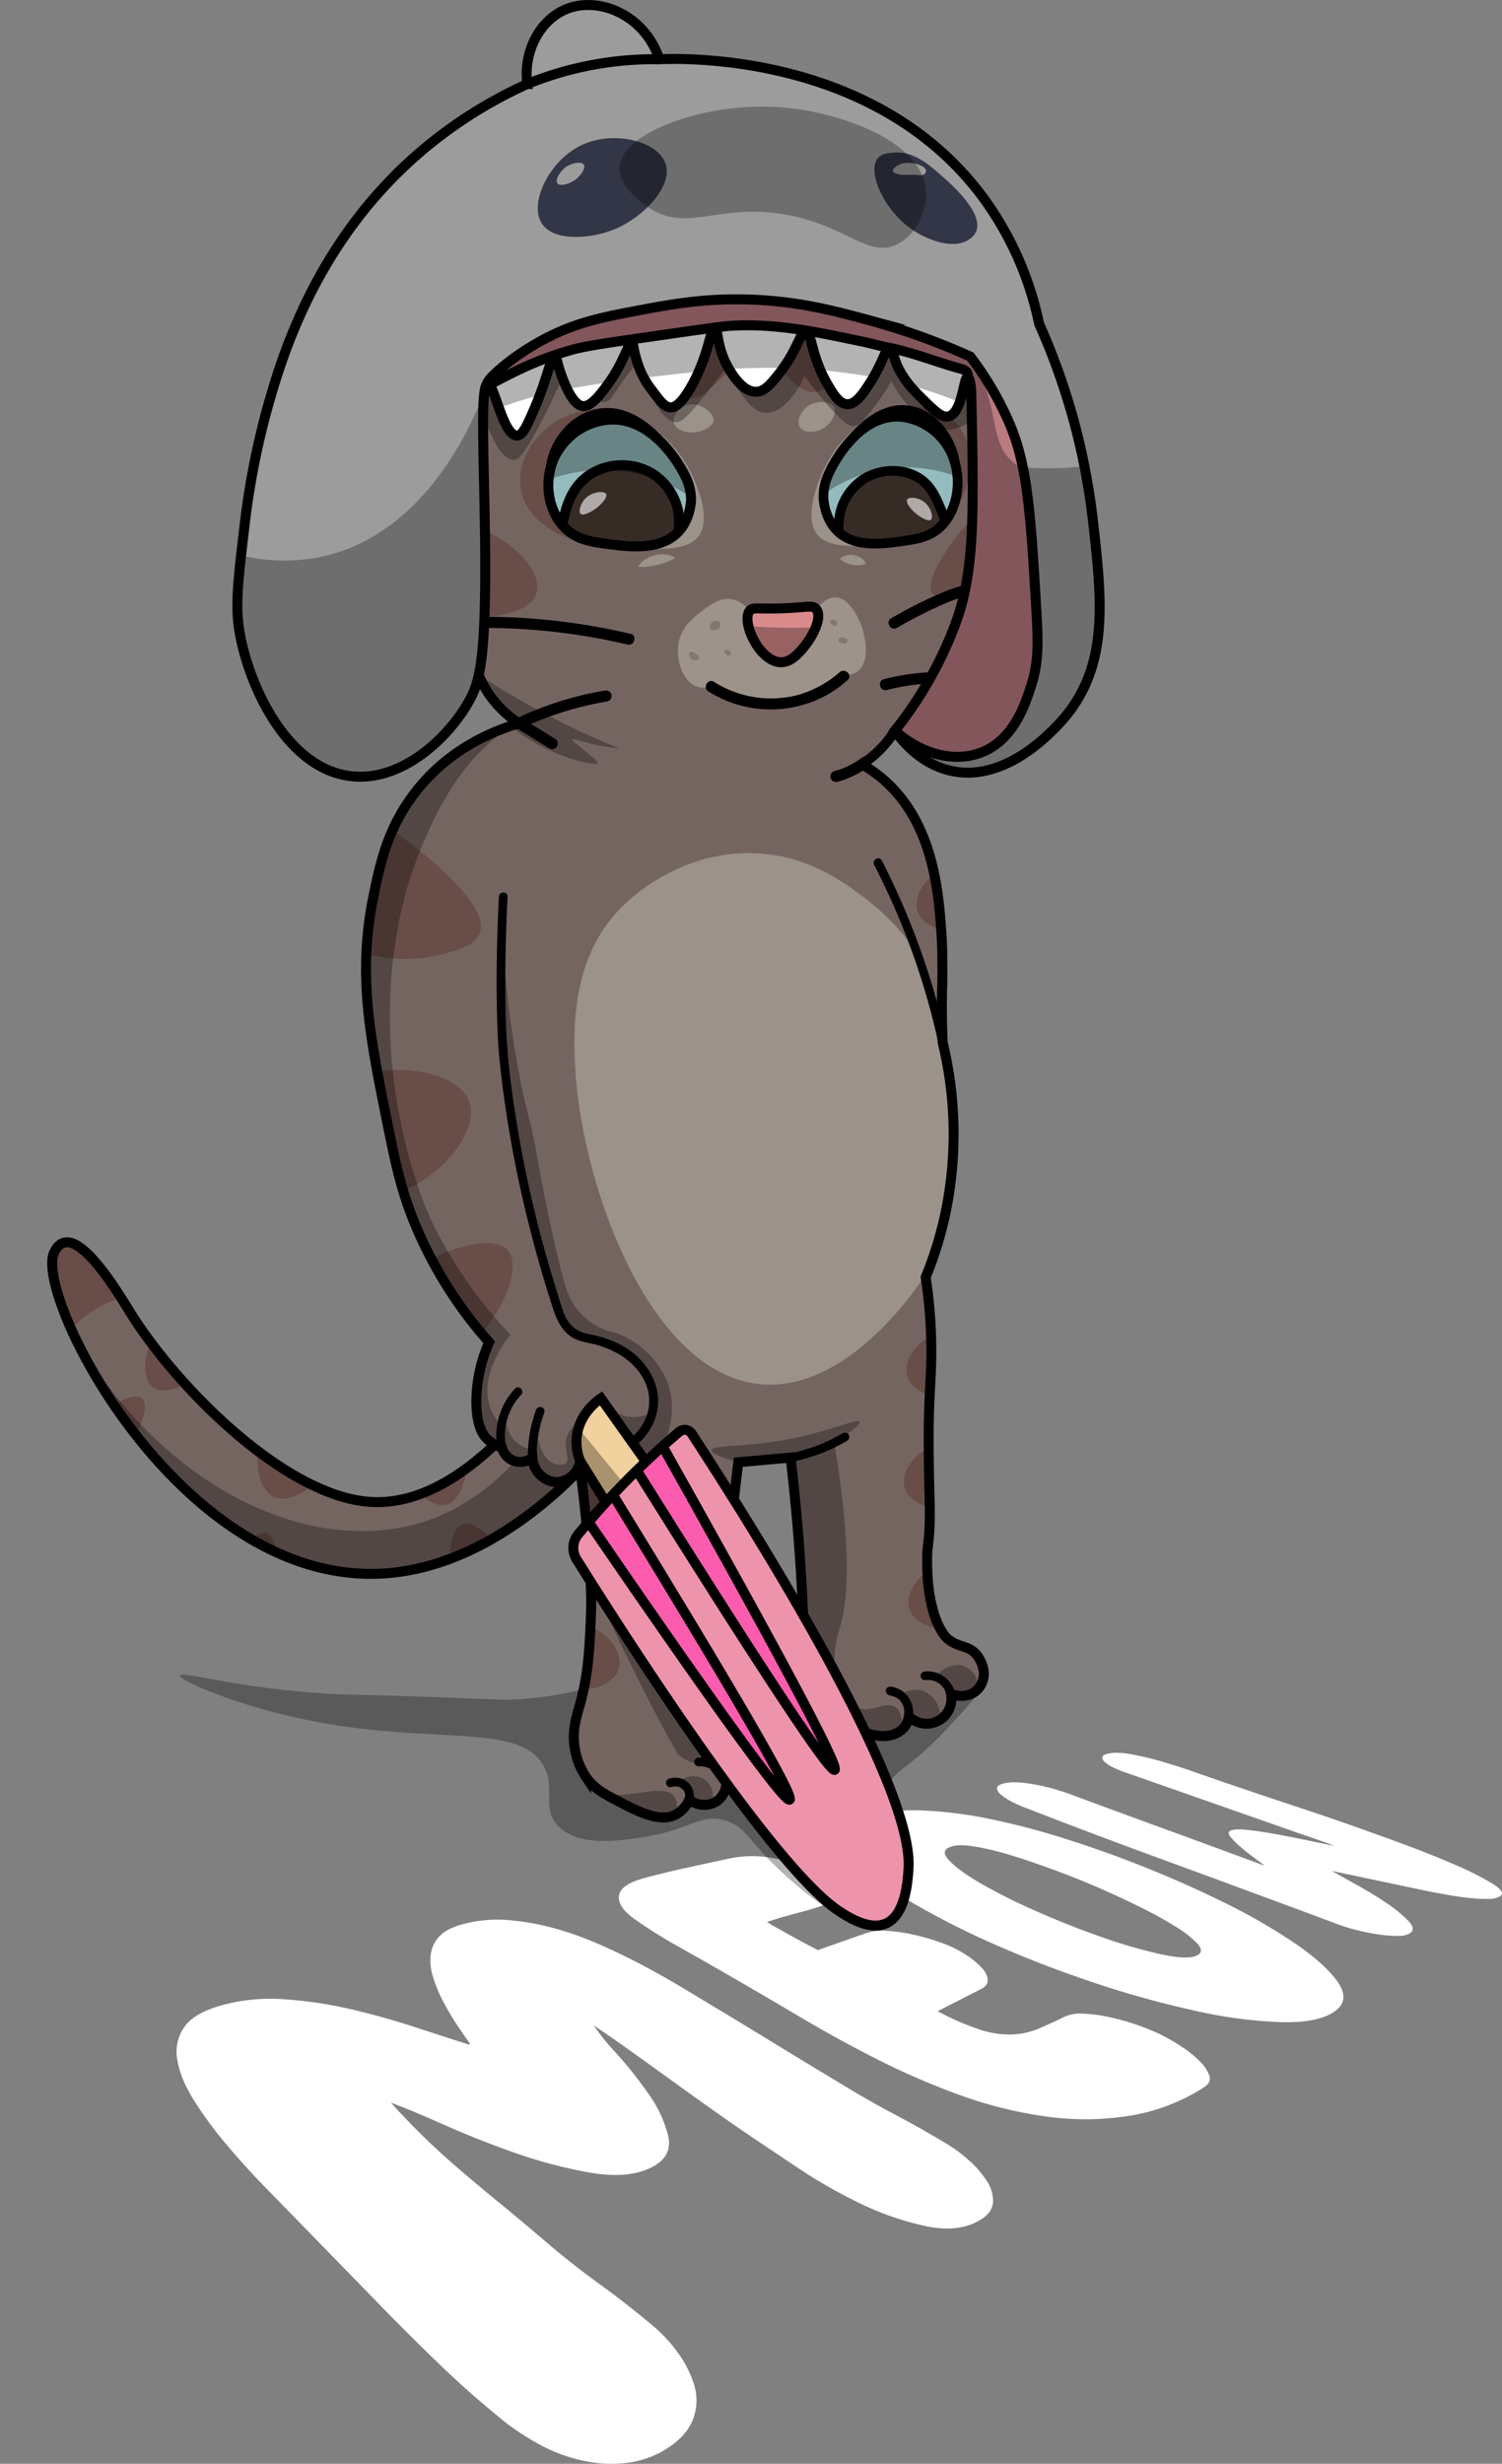 <svg xmlns="http://www.w3.org/2000/svg" xmlns:xlink="http://www.w3.org/1999/xlink" viewBox="0 0 592.04 970.63">
  <rect x="0" y="0" width="592.04" height="970.63" fill="#808080" stroke="none"/>
  <defs>
    <clipPath id="clip-path" transform="translate(18.57)">
      <path d="M218.79,510.58c-4.22,8.26-44.35,84.66-91.88,81.06C93.5,589.11,51.32,546.71,33,517.43c-4.49-7.16-18.12-30.35-26.45-27.84-2.24.68-3.38,3-3.76,3.77-8.3,16.83,49.73,131.33,129.7,126.53,48.79-2.93,85.05-49,88.54-53.59a136.83,136.83,0,0,0,16.55-28Z" style="fill: #756561;stroke: #000;stroke-miterlimit: 10;stroke-width: 3.92px"/>
    </clipPath>
    <clipPath id="clip-path-2" transform="translate(18.57)">
      <path d="M174.24,528.8A166.07,166.07,0,0,1,146.18,485c-6.34-14.57-8.67-25.72-12.14-42.9-6.68-33-11.68-57.77-5.55-88.32,2.87-14.28,6-28.39,17.4-42.62C159,294.7,176.25,287.84,186,284.94a41.86,41.86,0,0,1-9.33-8.19c-9.81-11.65-10.31-25.42-10.23-30.48q-10-61.65-20-123.3L280.66,71.11l95.54,52.32q2.26,55.4,4.55,110.78c-1.81,7.87-7.88,29.26-27.75,43.9a68.92,68.92,0,0,1-18.88,9.78,41.09,41.09,0,0,1-13,13.2,53.8,53.8,0,0,1,9.33,6.72c19.36,17.41,21.12,45.12,22.18,61.78.21,3.31.21,7.14.21,7.14.11,6.56,0,11.3-.08,13.72-.1,4.67-.13,11.46.26,20.33a153.08,153.08,0,0,1,1,67.53,147.33,147.33,0,0,1-7.72,24.88,194.33,194.33,0,0,1,2.11,36.17c-.26,6.78-1,15.07-.92,28.65,0,6.31.13,12.41.13,12.41.19,10.92.42,13.72.26,19.41-.24,8.71-1,8.86-1,14.25-.2,24.55,7.92,31.42,7.92,31.42,4.89,4.07,9.08,2.34,12.34,7.46.52.81,3.07,4.82,1.65,9.18a8.72,8.72,0,0,1-3,4.29c-3.9,2.88-8.9,1.2-9.51,1a9.81,9.81,0,0,1-16.63,8.71,8.92,8.92,0,0,1-1.85,4.42,10.11,10.11,0,0,1-6.47,3.24c-5.42.89-16.62-2.77-24.29-12.15-8.71-10.64-8.28-21.94-9.51-45.15-.65-12.31-1.89-30.2-4.48-52.27l-20.6,1.84c-10.32,85-8.09,109.87-2.64,112.88.71.39,6.3,3.07,6.47,7,.11,2.53-2.07,4.61-2.51,5a8.48,8.48,0,0,1-6.07,2.11,9.3,9.3,0,0,1-3.7,6.54,9.41,9.41,0,0,1-10.89-.6,12.36,12.36,0,0,1-5,5.68c-6.38,3.6-14.86-.83-23.37-5.28-5.42-2.83-9.11-4.82-12.27-9.24A28.13,28.13,0,0,1,208,688.8c-1.22-7.09.65-12.31,2.11-17.62,3.22-11.75,3.64-21.08,4.22-34.13.34-7.4,0-13.12-.79-24.55-.59-9-1.65-21.2-3.69-35.64a9.89,9.89,0,0,1-8.59,7c-4.85.23-9.58-3.89-10-9.63a7.7,7.7,0,0,1-8,1,7.78,7.78,0,0,1-4-5,14.11,14.11,0,0,1-6.07-3.6c-1.22-1.25-4-4.64-4-14.65A58.22,58.22,0,0,1,174.24,528.8Z" style="fill: #756561;stroke: #000;stroke-miterlimit: 10;stroke-width: 3.92px"/>
    </clipPath>
    <clipPath id="clip-path-3" transform="translate(18.57)">
      <path d="M220.15,165.47a26.25,26.25,0,0,0-20.59,15.62c-3.75,9-2.15,20.32,4.67,27,4.81,4.69,10.53,5.43,17.85,6.37s20.2,2.6,27.19-5.46c4.38-5.06,4.54-11.82,4.55-12.17A20.45,20.45,0,0,0,252,188.6C249.35,182.57,237.88,163.23,220.15,165.47Z" style="fill: #94bcbe;stroke: #000;stroke-miterlimit: 10;stroke-width: 3.92px"/>
    </clipPath>
    <clipPath id="clip-path-4" transform="translate(18.57)">
      <path d="M337.69,164.36A24.89,24.89,0,0,1,357.05,180c3.53,9,2,20.31-4.38,27-4.53,4.69-9.92,5.42-16.8,6.37s-19,2.6-25.57-5.46C306.17,202.79,306,196,306,195.68a21.17,21.17,0,0,1,1.71-8.19C310.21,181.46,321,162.12,337.69,164.36Z" style="fill: #94bcbe;stroke: #000;stroke-miterlimit: 10;stroke-width: 3.801px"/>
    </clipPath>
    <clipPath id="clip-path-5" transform="translate(18.57)">
      <path d="M276.93,240.61a11.85,11.85,0,0,0-6.95-4.49c-4.61-.84-8.33,2-11.5,4.35-3.54,2.66-8.36,6.29-9.55,12.73-1.25,6.77,1.65,15.57,7.5,17.41a9,9,0,0,0,5.35-.12,44.14,44.14,0,0,0,30.14,6.37,43.43,43.43,0,0,0,22.18-10.75c3.08-.11,4.9-1.07,6-2.16,6.68-6.46-.55-27.67-8.88-28.6-1.52-.17-4.29.2-8.13,4.58a41.47,41.47,0,0,1-26.19.68Z" style="fill: #9d938a"/>
    </clipPath>
    <clipPath id="clip-path-6" transform="translate(18.57)">
      <path d="M289.64,239.67c-9.67.33-11.47-.6-12.71.94-3.48,4.35,4,20.41,12.46,20.3,3.89-.05,6.82-3.51,8.9-6,3.63-4.29,7.44-11.94,4.83-15C301.68,238.22,299.47,239.33,289.64,239.67Z" style="fill: #d98b8b;stroke: #000;stroke-miterlimit: 10;stroke-width: 3.92px"/>
    </clipPath>
    <clipPath id="clip-path-7" transform="translate(18.57)">
      <path d="M241.3,23.34C235.68,6,217.34-1.88,204.23,3.78c-10,4.33-16.54,16.35-15,29.34a176.72,176.72,0,0,0-45.61,29.8c-39.86,36.09-52.3,81.44-57.66,101a310.64,310.64,0,0,0-8.39,45.27c-2.29,19.41-3.43,29.12-1.85,39,3.39,21.14,18.63,55.34,44.87,57.67,19.65,1.73,37.43-15.12,45.55-29.35,4.21-7.37,6.94-16,6.5-61.77-.32-33.14-2.08-63,1-63.45,2.61-.36,6.06,20.51,11.62,20.29,2.17-.09,3.67-3.42,6.58-10.06,5.24-11.95,6.62-21,8.24-20.81.62.05.9,1.39,1.28,2.81.19.7,4.24,15.34,9.47,16.41,3.41.69,7.15-4.4,10.35-8.76,6.21-8.45,8.24-16.93,9.44-16.6.34.09.3.79.6,2.64a48.64,48.64,0,0,0,1.91,7,32.72,32.72,0,0,0,5.17,9.36c3.37,4.53,5.09,6.83,7.45,6.91,1.4,0,3.89-.68,8.19-8.3,7-12.39,7.55-23.17,9.23-23.1,1.4.06.57,7.47,5.27,15.67,1.31,2.28,5.6,9.76,11.09,9.59,3.33-.11,5.67-3,9-7.17,7.38-9.34,8.29-16.57,10.52-16.38,2.44.21,1.91,9,8.36,20.25,2.32,4,4.73,8.13,8.07,8.19s6.2-4.23,9.1-8.76c4.76-7.42,6-13.6,7.61-13.38.81.11,1.13,1.7,1.58,3.26,2.34,8.15,7.81,13.47,12.19,17.74s6.87,6.58,9.44,5.91c5.44-1.4,5.79-15.51,7.45-15.38,1.32.11,1.45,6.91,1.45,6.91,1,46.38,1.42,69.57-6.28,90.25a154,154,0,0,1-23.88,42.08c3.32,4.64,10.49,13.07,21.78,15.73,24.86,5.85,46-21.88,47.25-23.57,15.22-20.53,12.46-44.85,9-75.41A263.07,263.07,0,0,0,391,127.52a127.62,127.62,0,0,0-23-50.95C325.7,20.92,250.9,22.93,241.3,23.34Z" style="fill: #9c9c9c;stroke: #000;stroke-miterlimit: 10;stroke-width: 3.92px"/>
    </clipPath>
    <clipPath id="clip-path-8" transform="translate(18.57)">
      <path d="M218.3,550.88c-1.26.86-8.45,5.94-9.51,15a20.27,20.27,0,0,0,1.29,9.61l21.78,35.05,12.48-23Z" style="fill: #f1d29e;stroke: #000;stroke-miterlimit: 10;stroke-width: 3.92px"/>
    </clipPath>
    <clipPath id="clip-path-9" transform="translate(18.57)">
      <path d="M252.11,563.38a3.52,3.52,0,0,0-2.93.67,309,309,0,0,0-23,21.52c-6.36,6.58-12,13-17.1,19.22a8.62,8.62,0,0,0-1.62,4,9,9,0,0,0,1.75,6.33c13,20.78,75.77,120,103,137.81,3.32,2.18,12,7.84,18.61,4.76,7.63-3.55,8.42-16.74,8.72-21.79,2.11-35.59-68.36-144.88-85.19-170.67A3.55,3.55,0,0,0,252.11,563.38Z" style="fill: #ed94ac;stroke: #000;stroke-miterlimit: 10;stroke-width: 3.92px"/>
    </clipPath>
  </defs>
  <g id="Layer_2" data-name="Layer 2">
    <g id="Layer_1-2" data-name="Layer 1">
      <g>
        <g>
          <path d="M166.79,805.22c-1.59-2.15-3.39-4.73-5.37-7.72a102,102,0,0,1-5.46-9.29,54.82,54.82,0,0,1-3.91-9.63,20.39,20.39,0,0,1-.8-8.82,12.81,12.81,0,0,1,3.52-7.07q2.86-3,9.18-4.67a52.55,52.55,0,0,1,17.58-1.6,97.27,97.27,0,0,1,17.74,3.07,129,129,0,0,1,17.9,6.29q9.06,3.94,17.35,8.34t15.58,8.76l12,7.22q12.56,7.56,25.58,15.52,13.43,8.21,27.91,16.92,9.15,5.52,19,10.72,10,5.29,20,11.31a56.64,56.64,0,0,1,9,6.72,38.31,38.31,0,0,1,6.86,8,14,14,0,0,1,2.4,8.17c-.14,2.69-1.69,5-4.67,6.87-5.71,3.63-13.06,4.53-21.94,2.65a114.87,114.87,0,0,1-26.43-9.24,202.4,202.4,0,0,1-24-13.77L278.9,842.66c-4.4-2.95-9.67-6.6-15.74-10.89s-11.9-8.46-17.84-12.76-11.37-8.18-16.71-12-9.6-6.71-13.16-9.08a92.2,92.2,0,0,0,8.79,10.84,163.14,163.14,0,0,1,12.56,15.76,49.13,49.13,0,0,1,8,16.86c1.3,5.67-1.1,10-7.32,12.83s-14.11,3.38-23.82,1.64A188.19,188.19,0,0,1,184,848q-14.82-5.25-28-11.13c-8.65-3.85-15.45-6.67-20.49-8.49,5,5.5,9.68,10.3,13.88,14.35s8.69,8.13,13.21,12,9.61,8.12,15.07,12.6S190,877.53,198,884.35q9.42,8,19.95,15.63,10.77,7.77,21.35,16.72a57.12,57.12,0,0,1,9.34,10.2A42.53,42.53,0,0,1,255,939.41a20.72,20.72,0,0,1-.22,13.16c-1.54,4.45-4.88,8.4-10.09,11.8a37.05,37.05,0,0,1-16.44,5.92,52,52,0,0,1-17.54-1,63.88,63.88,0,0,1-16-5.94,101,101,0,0,1-13.39-8.53q-13.8-11-26.19-22.94-12-11.55-22.41-22.23L97.41,873.42l-12.2-12.51q-7.5-7.7-14.9-16.52a151.55,151.55,0,0,1-12.64-17.31c-3.53-5.66-5.64-10.94-6.4-15.88a16.9,16.9,0,0,1,2.95-12.83c2.6-3.67,7.65-6.5,15.09-8.52a73.21,73.21,0,0,1,24.89-2.17,166.92,166.92,0,0,1,26.11,4q13,3.07,25.13,7.06c8.19,2.69,15.1,4.92,20.68,6.68Z" transform="translate(18.57)" style="fill: #fff"/>
          <path d="M236.05,739.69q8.07-2.13,16.66-4,8.43-1.86,16.37-3.54a43.45,43.45,0,0,1,17-.13,62.56,62.56,0,0,1,15.8,5,27.55,27.55,0,0,1,5.33,3.31,11.1,11.1,0,0,1,3.22,3.75,3.87,3.87,0,0,1-.05,3.65q-.94,1.77-4.34,2.86l-5.28,1.69-11.32,3.08-5.62,1.79a18.79,18.79,0,0,0,2.92,1.82l6,3.37q3.35,1.86,6.62,3.58l4.45,2.35,19.06-6.72a20.07,20.07,0,0,1,7.75-.9,64.68,64.68,0,0,1,9.43,1.22,84.87,84.87,0,0,1,9.53,2.51,61.54,61.54,0,0,1,7.79,3,44.11,44.11,0,0,1,6.19,3.67,28.69,28.69,0,0,1,5.06,4.42,7.74,7.74,0,0,1,2.14,4.46c.09,1.47-.74,2.68-2.52,3.61l-17.21,8.78a102.48,102.48,0,0,0,16.47,7.2,38,38,0,0,0,12.45,2,29.67,29.67,0,0,0,10.42-2.15q4.8-2,10.63-4.84a15.52,15.52,0,0,1,7.72-1.22,63.65,63.65,0,0,1,10,1.35,90.75,90.75,0,0,1,10.56,2.95,89.51,89.51,0,0,1,8.87,3.54,77.53,77.53,0,0,1,8.44,4.76A45.46,45.46,0,0,1,454,811.7a16.12,16.12,0,0,1,4.06,5.83q1,2.79-1.95,4.7a76.38,76.38,0,0,1-29.16,11.24,111.1,111.1,0,0,1-33.6.28A166.26,166.26,0,0,1,358.75,825a298.13,298.13,0,0,1-32.83-14.37q-15.46-7.9-30-16.54-14.1-8.34-27.38-16-10-5.75-20-11.39a189.52,189.52,0,0,1-17.3-10.9c-4.5-3.28-6.39-6.38-5.76-9.32S229.64,741.38,236.05,739.69Z" transform="translate(18.57)" style="fill: #fff"/>
          <path d="M322.11,716c6.17-2.12,13.38-3,21.69-2.8a161.72,161.72,0,0,1,26.54,3.15,285.89,285.89,0,0,1,30,7.74c10.71,3.35,21.33,7.12,31.94,11.36q16.37,6.52,31.52,14A236,236,0,0,1,491,765c7.89,5.33,13.66,10.35,17.16,15,3.64,4.86,3.74,8.82.13,11.82-4.16,3.38-11.23,5-21.18,4.84a182.1,182.1,0,0,1-34.89-4.58,383.9,383.9,0,0,1-40.84-11.41q-20.7-7-38.92-15.11a316.56,316.56,0,0,1-31.28-15.9c-8.79-5.15-15.46-10-20.1-14.39-4.48-4.29-6.76-8.13-6.95-11.54S316.63,717.83,322.11,716Zm131.45,54.19c1.74-1,1.62-2.59-.31-4.66a45.57,45.57,0,0,0-9.11-6.94c-4.09-2.53-9-5.22-14.73-8s-11.4-5.41-17.36-7.94-11.78-4.79-17.75-6.93S383,731.75,378,730.33a101.76,101.76,0,0,0-13.19-3c-3.81-.55-6.64-.5-8.51.17-3,1-3.24,2.79-.77,5.41s6.65,5.69,12.45,9.06a224.84,224.84,0,0,0,21.7,10.86q13.11,5.8,26,10.3A200.62,200.62,0,0,0,439.53,770C446.71,771.51,451.4,771.56,453.56,770.15Z" transform="translate(18.57)" style="fill: #fff"/>
          <path d="M384.8,711.86a42.94,42.94,0,0,1-5.33-2.49,18.92,18.92,0,0,1-3.82-2.64,3.05,3.05,0,0,1-1.22-2.36c.07-.72.89-1.29,2.47-1.71a18.81,18.81,0,0,1,5.87-.46,58.24,58.24,0,0,1,7.18.93q3.81.74,7.47,1.81t6.48,2.13q7,2.61,16.37,6.06,9.56,3.52,19.8,7.25,10.43,3.79,20.73,7.59,10.49,3.85,19.1,7.06c-1.07-.88-2.59-2-4.54-3.47s-3.7-2.84-5.32-4.27a28.32,28.32,0,0,1-3.73-3.85c-.88-1.14-.77-1.92.32-2.34,1.38-.52,4.12-.51,8.24,0s8.45,1.27,13,2.14,8.74,1.73,12.57,2.53,6.13,1.23,6.83,1.27l-3.65-1.28-5.46-1.91L492.75,722l-3.52-1.24-64.41-22.58a38,38,0,0,1-4.82-2,13.42,13.42,0,0,1-3.16-2.1,2.12,2.12,0,0,1-.88-1.85c.12-.56.76-1,1.91-1.29,2.28-.6,5.35-.55,9.21.13a115.94,115.94,0,0,1,12.3,2.9q6.56,1.91,12.77,4.09t10,3.5l18.42,6.23c2.76.93,6.93,2.32,12.56,4.18s12,4,19,6.46,14.45,5.12,22.06,7.93q11.65,4.3,20.85,8.32a117,117,0,0,1,14.69,7.41c3.6,2.25,4.59,3.93,2.91,5a9.23,9.23,0,0,1-4.64,1,61.61,61.61,0,0,1-7.51-.39c-2.83-.29-5.79-.72-8.86-1.28s-5.89-1.09-8.47-1.61L506.07,737l.47.16,10,5.58q6.12,3.39,11.44,7a53.36,53.36,0,0,1,8.56,7c2.13,2.23,2.3,3.92.46,5a9.67,9.67,0,0,1-4.76.92,49.83,49.83,0,0,1-7.55-.59q-4.23-.63-8.53-1.71a64.93,64.93,0,0,1-7.67-2.38c-23.91-8.91-46.11-17.11-66.78-24.67Q412.15,722.51,384.8,711.86Z" transform="translate(18.57)" style="fill: #fff"/>
        </g>
        <path d="M368.76,662.14c.63,3-4,8.06-13.33,18.15-14.07,15.24-18.72,15.27-23.93,22.4-15.06,20.63,3.06,48.93-6.51,54.33-9.19,5.18-33.28-17.48-36.69-20.69-11.95-11.24-13-17-21.45-19.27-9.67-2.54-13.06,3.73-31.42,6.6-10,1.56-25.51,4-33.67-4-7.19-7-1.18-14.79-5.94-23.77-10.12-19.1-49.29-6.31-106.25-21.29C69.22,669.29,52,661.82,52.45,660.09c.52-1.93,21.75,4.9,57.63,7.13,10.85.68,11.14.19,49.27,1.62,19.2.71,19.28.84,22.61.76,26.29-.68,45.66-9.37,53.47-12.48C286.12,637,365.61,647.07,368.76,662.14Z" transform="translate(18.57)" style="opacity: 0.3"/>
        <g>
          <path d="M218.79,510.58c-4.22,8.26-44.35,84.66-91.88,81.06C93.5,589.11,51.32,546.71,33,517.43c-4.49-7.16-18.12-30.35-26.45-27.84-2.24.68-3.38,3-3.76,3.77-8.3,16.83,49.73,131.33,129.7,126.53,48.79-2.93,85.05-49,88.54-53.59a136.83,136.83,0,0,0,16.55-28Z" transform="translate(18.57)" style="fill: #756561"/>
          <g style="clip-path: url(#clip-path)">
            <path d="M163.35,558.9c5.22,18,.57,31.91-5.81,33.8-5.5,1.63-14.14-5.17-20.33-15.84l-24.64-3.44c-5.32,13.61-17.48,19-23.28,16.27s-9.38-15.19-2.78-27.88L59,542.27c-6.39,5-13.66,6.92-17.23,4.35-4.39-3.16-4.85-14.36,3.56-25l-5.8-12.41A46,46,0,0,0,2,534.08l18.77,22.45c.91-.63,13-8.84,16.63-5.65,2.89,2.53.08,11.92-7.39,23.07L74.37,616.2c2.86-8.71,9-13.16,12.14-12.15s5.44,8.06,2.91,16.62L136.15,631l24.56-9.24c-3.8-11.09-.93-20,3.23-21.35,3.42-1.13,8.66,2.49,12.61,8.15l1.85,47L77,661,9.42,623.85l-28-143.1L15,467.81l108.25,51Z" transform="translate(18.57)" style="fill: #684d48"/>
            <path d="M199.25,555.47c-8,13.62-24.18,35.56-50.95,44.09-45.83,14.6-106.48-15.23-140.06-78.32l7.51,62L43.39,642.5s73.75,13.3,76.39,13.3S214.83,644.45,215.1,640s11.4-72.35,11.4-72.35Z" transform="translate(18.57)" style="opacity: 0.3"/>
          </g>
          <path d="M218.79,510.58c-4.22,8.26-44.35,84.66-91.88,81.06C93.5,589.11,51.32,546.71,33,517.43c-4.49-7.16-18.12-30.35-26.45-27.84-2.24.68-3.38,3-3.76,3.77-8.3,16.83,49.73,131.33,129.7,126.53,48.79-2.93,85.05-49,88.54-53.59a136.83,136.83,0,0,0,16.55-28Z" transform="translate(18.57)" style="fill: none;stroke: #000;stroke-miterlimit: 10;stroke-width: 3.92px"/>
        </g>
        <g>
          <path d="M174.24,528.8A166.07,166.07,0,0,1,146.18,485c-6.34-14.57-8.67-25.72-12.14-42.9-6.68-33-11.68-57.77-5.55-88.32,2.87-14.28,6-28.39,17.4-42.62C159,294.7,176.25,287.84,186,284.94a41.86,41.86,0,0,1-9.33-8.19c-9.81-11.65-10.31-25.42-10.23-30.48q-10-61.65-20-123.3L280.66,71.11l95.54,52.32q2.26,55.4,4.55,110.78c-1.81,7.87-7.88,29.26-27.75,43.9a68.92,68.92,0,0,1-18.88,9.78,41.09,41.09,0,0,1-13,13.2,53.8,53.8,0,0,1,9.33,6.72c19.36,17.41,21.12,45.12,22.18,61.78.21,3.31.21,7.14.21,7.14.11,6.56,0,11.3-.08,13.72-.1,4.67-.13,11.46.26,20.33a153.08,153.08,0,0,1,1,67.53,147.33,147.33,0,0,1-7.72,24.88,194.33,194.33,0,0,1,2.11,36.17c-.26,6.78-1,15.07-.92,28.65,0,6.31.13,12.41.13,12.41.19,10.92.42,13.72.26,19.41-.24,8.71-1,8.86-1,14.25-.2,24.55,7.92,31.42,7.92,31.42,4.89,4.07,9.08,2.34,12.34,7.46.52.81,3.07,4.82,1.65,9.18a8.72,8.72,0,0,1-3,4.29c-3.9,2.88-8.9,1.2-9.51,1a9.81,9.81,0,0,1-16.63,8.71,8.92,8.92,0,0,1-1.85,4.42,10.11,10.11,0,0,1-6.47,3.24c-5.42.89-16.62-2.77-24.29-12.15-8.71-10.64-8.28-21.94-9.51-45.15-.65-12.31-1.89-30.2-4.48-52.27l-20.6,1.84c-10.32,85-8.09,109.87-2.64,112.88.71.39,6.3,3.07,6.47,7,.11,2.53-2.07,4.61-2.51,5a8.48,8.48,0,0,1-6.07,2.11,9.3,9.3,0,0,1-3.7,6.54,9.41,9.41,0,0,1-10.89-.6,12.36,12.36,0,0,1-5,5.68c-6.38,3.6-14.86-.83-23.37-5.28-5.42-2.83-9.11-4.82-12.27-9.24A28.13,28.13,0,0,1,208,688.8c-1.22-7.09.65-12.31,2.11-17.62,3.22-11.75,3.64-21.08,4.22-34.13.34-7.4,0-13.12-.79-24.55-.59-9-1.65-21.2-3.69-35.64a9.89,9.89,0,0,1-8.59,7c-4.85.23-9.58-3.89-10-9.63a7.7,7.7,0,0,1-8,1,7.78,7.78,0,0,1-4-5,14.11,14.11,0,0,1-6.07-3.6c-1.22-1.25-4-4.64-4-14.65A58.22,58.22,0,0,1,174.24,528.8Z" transform="translate(18.57)" style="fill: #756561"/>
          <g style="clip-path: url(#clip-path-2)">
            <path d="M232.92,223.29a9,9,0,0,1,3-3,12.43,12.43,0,0,1,3.72-1.57,12.07,12.07,0,0,1,4-.28,8.94,8.94,0,0,1,4,1.32,18.82,18.82,0,0,1-3.62,1.74,31.12,31.12,0,0,1-7,1.67A18.16,18.16,0,0,1,232.92,223.29Z" transform="translate(18.57)" style="fill: #9b9289"/>
            <path d="M312.48,220.22a5.75,5.75,0,0,1,2.76-1.49,7.31,7.31,0,0,1,2.87-.06,7,7,0,0,1,2.67,1.08,5.7,5.7,0,0,1,2.05,2.38,10.09,10.09,0,0,1-2.94.57,10.68,10.68,0,0,1-2.49-.17,10.84,10.84,0,0,1-2.38-.73A9.82,9.82,0,0,1,312.48,220.22Z" transform="translate(18.57)" style="fill: #9b9289"/>
            <path d="M251.94,159.6c-3,1.07-5.73,4.73-4.74,7.47s5.43,3.19,6.1,3.25c4.13.34,9.17-1.91,9.39-4.66C263,162.46,256.74,157.89,251.94,159.6Z" transform="translate(18.57)" style="fill: #9b9289"/>
            <path d="M310.16,160.47c-1.38-2.57-7-2.86-10.45-.35-2.46,1.82-4.55,5.69-3,8.11s5.41,2.16,7.85,1.23C308.52,167.94,311.56,163.07,310.16,160.47Z" transform="translate(18.57)" style="fill: #9b9289"/>
            <path d="M218.56,160.85c-2.74.08-16.12.75-25,11.15-1.73,2-6.93,8.09-7.06,16.72a21.89,21.89,0,0,0,1.37,8c2.37,6.19,7.06,9.42,9.89,11.37a33,33,0,0,0,14.45,5.47l20.13-20Q225.44,177.17,218.56,160.85Z" transform="translate(18.57)" style="fill: #684d48"/>
            <path d="M346.17,203.27l10.24-.34a32.17,32.17,0,0,0,7.16-18.76c.14-3.77.38-10.71-4.55-16.61-6.26-7.48-16-7.43-17.46-7.4Q343.87,181.72,346.17,203.27Z" transform="translate(18.57)" style="fill: #684d48"/>
            <path d="M167.6,243c12.38.59,23.19-3,25.25-9.1,2.5-7.34-6.91-20.91-26.5-27.18Z" transform="translate(18.57)" style="fill: #684d48"/>
            <path d="M368.92,200.43a73.76,73.76,0,0,0-13.54,15.24c-3,4.55-9.45,14.27-6.37,18.2a4.92,4.92,0,0,0,3.19,1.59,88,88,0,0,1,10.16-2.7c1.62-.32,3.18-.59,4.7-.81Z" transform="translate(18.57)" style="fill: #684d48"/>
            <path d="M119.39,373.55a57.3,57.3,0,0,0,34.34,2.83c6.8-1.62,14.66-3.49,16.72-8.53,5.27-12.9-30.84-38.53-38.79-44.07Z" transform="translate(18.57)" style="fill: #684d48"/>
            <path d="M208.1,419.49c-.59-13.09-1.42-39.48,15.46-59a71.58,71.58,0,0,1,17.52-14.33c4.78-2.8,19-10.9,38.44-10,20.45.94,34.37,11.32,42.11,17.1a93.71,93.71,0,0,1,21,21.78q3.9,11.89,7.79,23.77a92.47,92.47,0,0,1,13.86,42.37c2.15,31.48-13.1,54.06-18.64,62-5,7.23-30.34,43.52-62.28,42.28C237.35,543.65,210.17,465.28,208.1,419.49Z" transform="translate(18.57)" style="fill: #9b9289"/>
            <path d="M314.44,140.6c-2.17,5.72-5.85,13-11.49,13.77-9.76,1.31-17.1-18.06-25.93-15.93-3.72.9-4.23,4.76-16.81,15.67a8.58,8.58,0,0,1-4.77,2.56c-6.36.7-11.92-8.57-13.23-10.83l17.24-37.54s38.55-.68,39.41-.34l33.61,13.82Z" transform="translate(18.57)" style="fill: #684d48"/>
            <path d="M313.63,564.61a66,66,0,0,1-21.1,8c-2.15.41-1.24,3.7.91,3.29a68.56,68.56,0,0,0,21.91-8.31,1.7,1.7,0,0,0-1.72-2.94Z" transform="translate(18.57)"/>
            <path d="M209.84,582.34c1.21-2.14,2.45-5.23,1.74-7.69a23.27,23.27,0,0,1-1-6.25A19.41,19.41,0,0,1,217,553.87h-2.41l15,15.61a1.75,1.75,0,0,0,2.41,0c5.69-4.43,9.33-11.68,8.79-19-.6-8-5.81-15.14-12.45-19.37A40.57,40.57,0,0,0,217,526.35c-1.93-.51-3.93-.8-5.84-1.39a10.46,10.46,0,0,1-4.82-3.16,15.52,15.52,0,0,1-3-5.43c-1-2.81-1.83-5.65-2.7-8.48q-2.64-8.5-5-17.11a474.13,474.13,0,0,1-11.64-55.43c-1.33-9-2.43-18.14-2.91-27.26-.79-15.15-.51-30.44,0-45.59q.17-4.62.4-9.25c.11-2.19-3.31-2.18-3.41,0-.89,17.91-1.22,35.92-.49,53.83.32,7.65,1.2,15.3,2.2,22.88a466.12,466.12,0,0,0,9.86,51.49q4.2,16.88,9.55,33.43c1.48,4.58,3.23,8.91,7.37,11.72,3.28,2.22,7.5,2.38,11.19,3.55,7,2.23,13.44,6.21,17.12,12.76a18,18,0,0,1,2,13,19.88,19.88,0,0,1-5.39,9.36,22.2,22.2,0,0,1-2,1.76H232l-15-15.61a1.73,1.73,0,0,0-2.41,0,22.79,22.79,0,0,0-7.39,14.94,23.89,23.89,0,0,0,.65,7.72,6.77,6.77,0,0,1,.45,2.13,10.6,10.6,0,0,1-1.44,4.37c-1.08,1.91,1.86,3.63,3,1.72Z" transform="translate(18.57)"/>
            <path d="M184.47,547.05a27.09,27.09,0,0,0-6.93,23.69c.39,2.16,3.68,1.24,3.29-.91a23.58,23.58,0,0,1,6-20.37c1.52-1.58-.89-4-2.41-2.41Z" transform="translate(18.57)"/>
            <path d="M192.69,555.53a52.9,52.9,0,0,0-3.19,18.69c0,2.19,3.43,2.2,3.41,0A50.21,50.21,0,0,1,196,556.43a1.71,1.71,0,0,0-1.19-2.09,1.74,1.74,0,0,0-2.1,1.19Z" transform="translate(18.57)"/>
            <path d="M246.18,704c.21-.07.43-.13.64-.18l.33-.06c.29-.06-.36,0,0,0a4.66,4.66,0,0,1,.65,0h.32c.4,0-.26,0,0,0s.42.08.63.14l.3.09c.07,0,.44.17.19.06s.07,0,.13.07l.28.15c.2.11.38.26.57.38,0,0-.27-.23-.14-.11l.12.11.24.21.21.24.11.12c.14.15-.17-.25,0-.06a5.35,5.35,0,0,1,.41.64,2.75,2.75,0,0,0,.14.3s-.12-.33-.07-.15.05.13.07.2a5.72,5.72,0,0,1,.17.59c0,.1,0,.2,0,.29s0-.23,0-.21a.62.62,0,0,0,0,.19,6.37,6.37,0,0,1,0,1.07,2.46,2.46,0,0,1,0,.26c0,.26.07-.47,0-.15,0,.13,0,.26-.07.39s-.07.28-.11.41a1.71,1.71,0,0,0,1.19,2.1,1.74,1.74,0,0,0,2.1-1.19,7.87,7.87,0,0,0,0-4.56,7.18,7.18,0,0,0-5.24-4.81,7.86,7.86,0,0,0-4.14.19,1.74,1.74,0,0,0-1.19,2.1,1.72,1.72,0,0,0,2.1,1.19Z" transform="translate(18.57)"/>
            <path d="M269.28,702.61a12.72,12.72,0,0,0-3.29-6.43,12.4,12.4,0,0,0-9.33-3.73,1.71,1.71,0,0,0,0,3.41,10.14,10.14,0,0,1,1.35,0c.08,0,.66.08.21,0l.43.07a10.34,10.34,0,0,1,1.1.26,8.35,8.35,0,0,1,3.93,2.47l.37.42c.12.15.13.16,0,0l.13.18a11.09,11.09,0,0,1,1,1.66c.07.13.13.26.19.39.15.33-.13-.34,0,.08a11.16,11.16,0,0,1,.59,2.07,1.72,1.72,0,0,0,2.1,1.19,1.75,1.75,0,0,0,1.19-2.1Z" transform="translate(18.57)"/>
            <path d="M331.81,667.87a10.17,10.17,0,0,1,1.43.32l.49.17c.08,0,.46.2.11,0a10.64,10.64,0,0,1,1,.49l.55.37.06,0,.27.24a9,9,0,0,1,.74.77c.13.15.13.15,0,0,.06.07.11.15.17.23l.23.35a9.67,9.67,0,0,1,.48.9c.19.4-.06-.19.05.13.06.16.12.32.17.48s.16.53.22.81a5.19,5.19,0,0,0,.14.77c0-.28,0-.33,0-.15a1.5,1.5,0,0,1,0,.2l0,.34a9.31,9.31,0,0,1,0,1.75,1.72,1.72,0,0,0,1.71,1.71,1.76,1.76,0,0,0,1.7-1.71,11.44,11.44,0,0,0-1.1-6.17,10,10,0,0,0-7.48-5.38,1.77,1.77,0,0,0-2.1,1.2,1.72,1.72,0,0,0,1.2,2.09Z" transform="translate(18.57)"/>
            <path d="M346,661.9a10.14,10.14,0,0,1,1.1-.06c.25,0,.51,0,.76,0,.09,0,.58.08.14,0l.43.08a8,8,0,0,1,1.07.27l.48.16c.18.08.21.09.08,0l.24.12a9.62,9.62,0,0,1,1.08.61l.28.19q.21.17.09.06c-.09-.06-.06,0,.08.07l.24.21a8.61,8.61,0,0,1,.74.74l.28.33c.26.3-.13-.21.07.09a12.08,12.08,0,0,1,.87,1.47c.05.1.09.2.13.29.15.32-.12-.34,0,0s.14.37.2.56.15.5.21.75a1.71,1.71,0,0,0,2.09,1.19,1.75,1.75,0,0,0,1.2-2.1A11.16,11.16,0,0,0,346,658.48a1.75,1.75,0,0,0-1.7,1.71,1.72,1.72,0,0,0,1.7,1.71Z" transform="translate(18.57)"/>
            <path d="M326,340.75a286.49,286.49,0,0,1,22.83,59.76c.62,2.42,1.22,4.86,1.78,7.3a30.23,30.23,0,0,0,.77,3.42,9,9,0,0,0,1.91,2.4,63.4,63.4,0,0,1,15.56,41,74.08,74.08,0,0,1-3.22,22.62c-.63,2.11,2.66,3,3.29.91,5-16.54,4.52-34.66-2.61-50.5a65.24,65.24,0,0,0-7.61-12.75c-1.26-1.65-2.6-3.21-4-4.78-.14-.16-.3-.6-.17-.21-.08-.25-.12-.56-.18-.8l-.36-1.62c-.3-1.3-.6-2.61-.92-3.91a289.18,289.18,0,0,0-9.93-32.41A293.7,293.7,0,0,0,329,339c-1-1.95-4-.23-3,1.72Z" transform="translate(18.57)"/>
            <path d="M123.94,423.26c20.84-4.84,38.88,1.26,42.38,10.49,3.89,10.28-8,30.47-34.06,38.62Q128.09,447.82,123.94,423.26Z" transform="translate(18.57)" style="fill: #684d48"/>
            <path d="M148.3,497.51c14.45-7.79,28.62-10.19,33.26-4.95,5.28,5.95-.05,23.63-17.42,40.6Z" transform="translate(18.57)" style="fill: #684d48"/>
            <path d="M358,341.27c-11.33,1.86-16.91,11.76-14.85,17.83,1.64,4.81,8.52,8.46,16.44,7.52Z" transform="translate(18.57)" style="fill: #684d48"/>
            <path d="M370.47,378.78c-11.34,1.86-16.91,11.76-14.85,17.83,1.63,4.81,8.52,8.46,16.43,7.52Z" transform="translate(18.57)" style="fill: #684d48"/>
            <path d="M353,568.69c-11.34,1.85-16.91,11.76-14.85,17.82,1.63,4.82,8.52,8.47,16.43,7.52Z" transform="translate(18.57)" style="fill: #684d48"/>
            <path d="M354.76,616.21C343.42,618.07,337.85,628,339.91,634c1.64,4.82,8.52,8.47,16.43,7.53Z" transform="translate(18.57)" style="fill: #684d48"/>
            <path d="M354,524.73c-11.34,1.85-16.91,11.76-14.85,17.82,1.63,4.82,8.52,8.46,16.43,7.52Z" transform="translate(18.57)" style="fill: #684d48"/>
            <path d="M208.79,581.36c11.34,1.86,16.91,11.76,14.85,17.82-1.63,4.82-8.52,8.47-16.43,7.53Z" transform="translate(18.57)" style="fill: #684d48"/>
            <path d="M210.38,640c11.33,1.85,16.91,11.75,14.85,17.82-1.64,4.81-8.53,8.46-16.44,7.52Z" transform="translate(18.57)" style="fill: #684d48"/>
            <path d="M275.82,591.64l-3.43-15.58c-8.68-2.42-10.52-3.86-10.43-4.75.24-2.23,12.69-.93,30.6-4.39,16.44-3.17,26.87-8.31,27.62-6.73.34.71-1.34,2.7-9.9,8.22,7,42.14,5.36,62.29,2.18,72.87-.71,2.34-4.76,15.1.66,25.28,1,2,2.5,4.71,5.54,6.07,5.93,2.66,11.64-2.73,15.65-.06,1.38.92,2.93,3,2.83,8.64.23-.38,3.91-6.94.83-11.48a7.25,7.25,0,0,0-2-1.92c.32-.23,4.72-3.41,9.61-1.55a10.27,10.27,0,0,1,5.51,5.51,11.12,11.12,0,0,1,.72,6.41c4.05-3.28,5.64-8.35,4.1-12.48a10.46,10.46,0,0,0-5.28-5.51c3-3.69,7.53-5.14,10.95-3.73,2.64,1.09,5.48,4.23,4.95,7.13a4.22,4.22,0,0,1-.79,1.78q-.42,12.32-.86,24.62l-33.56,7.23-89.61,30.59L206.52,707a113.55,113.55,0,0,0,22.9-.2c8.44-.94,14.62-2.63,17.49.66,1.87,2.15,1.56,5.51,1,8.06a7.28,7.28,0,0,0,4.85-5.58,7.36,7.36,0,0,0-4-7.69,8.37,8.37,0,0,1,9.37-1.78c3.71,1.81,5.53,6.71,3.63,11.09.41-.19,4.56-2.22,5.35-6.74a9.56,9.56,0,0,0-5.15-9.9,15.84,15.84,0,0,1-13.46-4c-2.84-5-7-12.53-11.69-21.78-14.22-27.91-22.53-44.55-25.73-66.82A132.33,132.33,0,0,1,210,577l19.54-3.46L274,611.38Z" transform="translate(18.57)" style="opacity: 0.3"/>
            <path d="M372.39,156.58c-4.87,8.26-12.46,13.55-19.45,12.63-6-.78-10.54-6-14-9.9a41.59,41.59,0,0,1-6.14-9.21,76.91,76.91,0,0,1-6.14,9.38c-4.18,5.47-6.27,8.2-8.88,8.36-1.17.08-3.39-.21-11.94-10.4-3.11-3.72-5.58-7-7.33-9.39-4,9.6-10.8,15.43-16.21,14.51-3.53-.61-6.16-4-8.45-7a30.82,30.82,0,0,1-5.54-11.77c-1.89,2.7-4.67,6.55-8.28,11-6.14,7.6-9.27,11.4-11.85,11.52-8,.37-14.54-22.21-15-23.89A78.73,78.73,0,0,0,227,150.1c-4,5.67-4.71,7.6-6.57,8.19-2.42.77-6.84-.85-15.58-13.14-1.44,3.21-3.39,7.5-5.81,12.51-10.89,22.6-13.6,23.51-15,23.55-4.9.15-9.19-9.59-11.6-16.38l-4,88,1.75,13c8,5.24,17,10.64,27,15.89s19.45,9.51,28.23,13.06a62.42,62.42,0,0,1-8.18-1.11c-5.86-1.2-9.89-2.91-10.2-2.26-.16.33.8,1.06,2.6,2.51,5.1,4.12,7.65,6.17,7.43,6.71-.46,1.09-8.91-.68-17.24-4.23a74.38,74.38,0,0,1-17.23-10.34,98.68,98.68,0,0,0-12.82,11.06c-19.11,19.62-28.46,54.7-28.46,54.7-18.48,69.61,10.05,128.86,10.05,128.86a176.5,176.5,0,0,0,31.28,45.15c-.73.86-13.45,16.27-7.52,29.9a19.75,19.75,0,0,0,4.55,6.44c.4-2.2.8-4.39,1.19-6.59-.09.65-1.07,8.21,4.26,12.73a12.39,12.39,0,0,0,5.84,2.67q.94-4.65,1.88-9.31c0,.68.49,12.41,7,14.86.33.12,3.16,1.17,4.56-.1,1.87-1.71-.93-5.67.39-10.2a11.55,11.55,0,0,1,5-6.14L218.5,550c.31.68,3.18,6.62,9.9,8a14.29,14.29,0,0,0,10.1-1.78,24.71,24.71,0,0,1-4.86,9.4c-7.69,9.2-19.67,9.24-21.68,9.21a15.88,15.88,0,0,1-4.55,8.32s-5.88,4.34-19.11,3.27c-53.4-4.35-88.85-125.56-100.54-202.77-10.41-68.74,14.1-281.61,14.1-281.61l119.2-29.12,117.38,7.28,56,49.59Z" transform="translate(18.57)" style="opacity: 0.3"/>
            <path d="M179.45,364.31a399.75,399.75,0,0,0,.53,45.08c.34,5,1.14,15.34,3,28.52a529.18,529.18,0,0,0,11.54,55.35c2.91,11.08,2.4,7,4.17,14.16,1.21,4.89,2.08,9.31,5.15,13.86a14.63,14.63,0,0,0,5.35,5,14.22,14.22,0,0,0,4.48,1.39c3.47.6,9.33,2,12.81,3.7,6,2.94,8.71,8.77,9.9,11.28s3.11,6.56,2.57,11.75c-.81,7.88-6.61,12.69-8.11,13.86q3.42,5.82,6.86,11.62l5-10.15c1.14-2.34,6.26-13.46,1.77-25.23a34.72,34.72,0,0,0-17.69-18.35c-4.15-1.85-5.16-1.23-9-3.17a27.17,27.17,0,0,1-8.19-6.33,26.18,26.18,0,0,1-5.21-9.84C199.07,489.43,192.65,453,192.65,453c-2.29-13-3-11.75-5.94-26.54A392.69,392.69,0,0,1,179.45,364.31Z" transform="translate(18.57)" style="opacity: 0.3"/>
            <g>
              <path d="M214,213.68c2.75.46,6.75,1.08,11.6,1.65,6.43.75,9.65,1.12,13.19,1,7.06-.2,13.89-.39,17.52-4.55,7.26-8.32-3.23-26.94-4.1-28.43a46.11,46.11,0,0,0-11.88-13.48Q227.17,191.79,214,213.68Z" transform="translate(18.57)" style="fill: #9b9289"/>
              <path d="M250.63,184.28c-.3-.6-.79-1.55-1.42-2.7,0,0-1.2-2.21-2.3-4-.86-1.4-13.84-20.31-30.88-16.29-9.92,2.33-17,11.26-19,20.21a26.84,26.84,0,0,0,.26,12.46Z" transform="translate(18.57)"/>
              <g>
                <path d="M220.15,165.47a26.25,26.25,0,0,0-20.59,15.62c-3.75,9-2.15,20.32,4.67,27,4.81,4.69,10.53,5.43,17.85,6.37s20.2,2.6,27.19-5.46c4.38-5.06,4.54-11.82,4.55-12.17A20.45,20.45,0,0,0,252,188.6C249.35,182.57,237.88,163.23,220.15,165.47Z" transform="translate(18.57)" style="fill: #94bcbe"/>
                <g style="clip-path: url(#clip-path-3)">
                  <path d="M214.58,186.57c-8.75,5.3-10.55,15.09-11.83,22.06a47.65,47.65,0,0,0,2.39,25.25l31.16,2.27a40.5,40.5,0,0,0,12.4-35,22.8,22.8,0,0,0-10.46-14.78A23.43,23.43,0,0,0,214.58,186.57Z" transform="translate(18.57)" style="fill: #372b25;stroke: #000;stroke-miterlimit: 10;stroke-width: 3.92px"/>
                  <path d="M212.56,196c-2.21,2-3.3,5.48-2.26,6.44,1.27,1.16,5.43-1.7,5.63-1.84,2.29-1.59,5.14-4.65,4.39-6S215.19,193.66,212.56,196Z" transform="translate(18.57)" style="fill: #fff;opacity: 0.6"/>
                  <path d="M192.4,191.22a61.85,61.85,0,0,1,67.79,9.67L258.59,169l-32.41-12.51-22.07.34-5.46,8.07Z" transform="translate(18.57)" style="opacity: 0.3"/>
                </g>
                <path d="M220.15,165.47a26.25,26.25,0,0,0-20.59,15.62c-3.75,9-2.15,20.32,4.67,27,4.81,4.69,10.53,5.43,17.85,6.37s20.2,2.6,27.19-5.46c4.38-5.06,4.54-11.82,4.55-12.17A20.45,20.45,0,0,0,252,188.6C249.35,182.57,237.88,163.23,220.15,165.47Z" transform="translate(18.57)" style="fill: none;stroke: #000;stroke-miterlimit: 10;stroke-width: 3.92px"/>
              </g>
            </g>
            <g>
              <path d="M343.46,212.57c-2.59.46-6.35,1.08-10.91,1.65-6.05.75-9.07,1.12-12.41,1-6.64-.2-13.07-.4-16.48-4.55-6.83-8.32,3-26.94,3.85-28.43a45.4,45.4,0,0,1,11.19-13.48Z" transform="translate(18.57)" style="fill: #9b9289"/>
              <path d="M309,183.17c.29-.61.75-1.55,1.34-2.7,0,0,1.13-2.21,2.17-4,.8-1.41,13-20.31,29-16.3,9.33,2.34,16,11.27,17.9,20.22a28.49,28.49,0,0,1-.24,12.46Z" transform="translate(18.57)"/>
              <g>
                <path d="M337.69,164.36A24.89,24.89,0,0,1,357.05,180c3.53,9,2,20.31-4.38,27-4.53,4.69-9.92,5.42-16.8,6.37s-19,2.6-25.57-5.46C306.17,202.79,306,196,306,195.68a21.17,21.17,0,0,1,1.71-8.19C310.21,181.46,321,162.12,337.69,164.36Z" transform="translate(18.57)" style="fill: #94bcbe"/>
                <g style="clip-path: url(#clip-path-4)">
                  <path d="M344.39,188.81c4.41,3.15,6.38,8,8.58,13.47a47.06,47.06,0,0,1,2.55,8.59,46.52,46.52,0,0,1-2.25,25.25L324,238.4a41.09,41.09,0,0,1-10.17-17.06,43.12,43.12,0,0,1-1.49-18,21.66,21.66,0,0,1,9.84-14.79C329,184.41,338.3,184.46,344.39,188.81Z" transform="translate(18.57)" style="fill: #372b25;stroke: #000;stroke-miterlimit: 10;stroke-width: 3.801px"/>
                  <path d="M346.29,198.25c2.08,2,3.11,5.48,2.13,6.44-1.19,1.17-5.11-1.7-5.3-1.83-2.15-1.6-4.83-4.66-4.13-6S343.82,195.91,346.29,198.25Z" transform="translate(18.57)" style="fill: #fff;opacity: 0.6"/>
                  <path d="M363.79,190.11a56,56,0,0,0-35.52-5A57.62,57.62,0,0,0,300,199.77l1.49-31.84L332,155.42l20.75.34,5.14,8.07Z" transform="translate(18.57)" style="opacity: 0.3"/>
                </g>
                <path d="M337.69,164.36A24.89,24.89,0,0,1,357.05,180c3.53,9,2,20.31-4.38,27-4.53,4.69-9.92,5.42-16.8,6.37s-19,2.6-25.57-5.46C306.17,202.79,306,196,306,195.68a21.17,21.17,0,0,1,1.71-8.19C310.21,181.46,321,162.12,337.69,164.36Z" transform="translate(18.57)" style="fill: none;stroke: #000;stroke-miterlimit: 10;stroke-width: 3.801px"/>
              </g>
            </g>
            <g>
              <g>
                <path d="M276.93,240.61a11.85,11.85,0,0,0-6.95-4.49c-4.61-.84-8.33,2-11.5,4.35-3.54,2.66-8.36,6.29-9.55,12.73-1.25,6.77,1.65,15.57,7.5,17.41a9,9,0,0,0,5.35-.12,44.14,44.14,0,0,0,30.14,6.37,43.43,43.43,0,0,0,22.18-10.75c3.08-.11,4.9-1.07,6-2.16,6.68-6.46-.55-27.67-8.88-28.6-1.52-.17-4.29.2-8.13,4.58a41.47,41.47,0,0,1-26.19.68Z" transform="translate(18.57)" style="fill: #9d938a"/>
                <g style="clip-path: url(#clip-path-5)">
                  <path d="M261.49,247.8c.71.94,2.61.57,3.31-.25a1.86,1.86,0,0,0,.25-.41c.08-.16.62-1.22.14-1.95-.58-.89-2.16-.56-2.27-.54a2,2,0,0,0-.55.19C261.44,245.36,260.85,247,261.49,247.8Z" transform="translate(18.57)" style="fill: #817872"/>
                  <path d="M253.24,257a.44.44,0,0,0-.18.15.33.33,0,0,0,0,.17,2.93,2.93,0,0,0,.72,2.16,1.86,1.86,0,0,0,.42.37,2.76,2.76,0,0,0,1.27.3,1.52,1.52,0,0,0,1.19-.25,1.29,1.29,0,0,0,.28-1,1.07,1.07,0,0,0-.14-.62,1,1,0,0,0-.35-.27C255.73,257.63,254.11,256.13,253.24,257Z" transform="translate(18.57)" style="fill: #817872"/>
                  <path d="M267.24,256.07a.48.48,0,0,0-.24.07c-.17.13-.12.4,0,.6a2.55,2.55,0,0,0,1,1.36,1.07,1.07,0,0,0,1.48-.31,1.11,1.11,0,0,0-.32-1.2A2.2,2.2,0,0,0,267.24,256.07Z" transform="translate(18.57)" style="fill: #817872"/>
                  <path d="M310.43,246.54a1,1,0,0,0,.84-.31,1.22,1.22,0,0,0,.18-.42,1.36,1.36,0,0,0,.09-.48c0-.89-1.86-1.54-2.49-.92C308.14,245.28,309.58,246.49,310.43,246.54Z" transform="translate(18.57)" style="fill: #817872"/>
                  <path d="M312.84,253.16a6.16,6.16,0,0,0,1,.29,1.47,1.47,0,0,0,1.31-.24,1.51,1.51,0,0,0,.33-1.06c0-.7-2-1.18-2.61-1A1,1,0,0,0,312.84,253.16Z" transform="translate(18.57)" style="fill: #817872"/>
                </g>
              </g>
              <path d="M260.67,272.4a46,46,0,0,0,46.43,1.53,46.65,46.65,0,0,0,8.44-6c2.13-1.88-1-5-3.12-3.12A42.42,42.42,0,0,1,295.14,274a42,42,0,0,1-32.25-5.37c-2.41-1.52-4.62,2.3-2.22,3.81Z" transform="translate(18.57)"/>
            </g>
            <g>
              <path d="M289.64,239.67c-9.67.33-11.47-.6-12.71.94-3.48,4.35,4,20.41,12.46,20.3,3.89-.05,6.82-3.51,8.9-6,3.63-4.29,7.44-11.94,4.83-15C301.68,238.22,299.47,239.33,289.64,239.67Z" transform="translate(18.57)" style="fill: #d98b8b"/>
              <g style="clip-path: url(#clip-path-6)">
                <path d="M271.73,246.15c5.24.56,10.85,1,16.8,1.11a211.93,211.93,0,0,0,24.4-.77l-15.18,19.79L278,268.5s-6.65-3.24-6.74-4S271.73,246.15,271.73,246.15Z" transform="translate(18.57)" style="opacity: 0.3"/>
              </g>
              <path d="M289.64,239.67c-9.67.33-11.47-.6-12.71.94-3.48,4.35,4,20.41,12.46,20.3,3.89-.05,6.82-3.51,8.9-6,3.63-4.29,7.44-11.94,4.83-15C301.68,238.22,299.47,239.33,289.64,239.67Z" transform="translate(18.57)" style="fill: none;stroke: #000;stroke-miterlimit: 10;stroke-width: 3.92px"/>
            </g>
            <g>
              <path d="M200.28,291.11,188.77,284l-1.63-1a2.2,2.2,0,1,0-2.22,3.81l11.5,7.07,1.63,1a2.21,2.21,0,0,0,2.23-3.81Z" transform="translate(18.57)"/>
              <path d="M311.5,308a35,35,0,0,0,12-5.8,2.25,2.25,0,0,0,.79-3,2.22,2.22,0,0,0-3-.8,33.36,33.36,0,0,1-5.44,3.34l-.79.37-.39.18s-.42.18-.22.1-.17.07-.21.08l-.37.15-.74.27q-1.36.5-2.76.87a2.22,2.22,0,0,0-1.54,2.71A2.24,2.24,0,0,0,311.5,308Z" transform="translate(18.57)"/>
            </g>
            <g>
              <path d="M219.73,272.06a133,133,0,0,0-34.81,11,2.23,2.23,0,0,0-.8,3,2.26,2.26,0,0,0,3,.79,128.51,128.51,0,0,1,33.77-10.52,2.24,2.24,0,0,0,1.54-2.72,2.28,2.28,0,0,0-2.72-1.54Z" transform="translate(18.57)"/>
              <path d="M230,249.71A253.12,253.12,0,0,0,174.64,243q-7.15-.06-14.32.28c-2.82.13-2.84,4.54,0,4.41A246.9,246.9,0,0,1,214.55,251q7.15,1.26,14.23,2.93c2.76.64,3.93-3.61,1.17-4.26Z" transform="translate(18.57)"/>
              <path d="M334.94,247.37a177.7,177.7,0,0,1,19.89-10,49.32,49.32,0,0,1,19.43-3.92c2.84,0,2.85-4.41,0-4.41a53.13,53.13,0,0,0-20.78,4.15,178.58,178.58,0,0,0-20.76,10.37c-2.45,1.42-.24,5.23,2.22,3.8Z" transform="translate(18.57)"/>
              <path d="M331,271.83a84.56,84.56,0,0,1,30.35-2.15,2.21,2.21,0,0,0,2.2-2.2,2.26,2.26,0,0,0-2.2-2.21,88.32,88.32,0,0,0-31.52,2.3c-2.75.71-1.58,5,1.17,4.26Z" transform="translate(18.57)"/>
            </g>
          </g>
          <path d="M174.24,528.8A166.07,166.07,0,0,1,146.18,485c-6.34-14.57-8.67-25.72-12.14-42.9-6.68-33-11.68-57.77-5.55-88.32,2.87-14.28,6-28.39,17.4-42.62C159,294.7,176.25,287.84,186,284.94a41.86,41.86,0,0,1-9.33-8.19c-9.81-11.65-10.31-25.42-10.23-30.48q-10-61.65-20-123.3L280.66,71.11l95.54,52.32q2.26,55.4,4.55,110.78c-1.81,7.87-7.88,29.26-27.75,43.9a68.92,68.92,0,0,1-18.88,9.78,41.09,41.09,0,0,1-13,13.2,53.8,53.8,0,0,1,9.33,6.72c19.36,17.41,21.12,45.12,22.18,61.78.21,3.31.21,7.14.21,7.14.11,6.56,0,11.3-.08,13.72-.1,4.67-.13,11.46.26,20.33a153.08,153.08,0,0,1,1,67.53,147.33,147.33,0,0,1-7.72,24.88,194.33,194.33,0,0,1,2.11,36.17c-.26,6.78-1,15.07-.92,28.65,0,6.31.13,12.41.13,12.41.19,10.92.42,13.72.26,19.41-.24,8.71-1,8.86-1,14.25-.2,24.55,7.92,31.42,7.92,31.42,4.89,4.07,9.08,2.34,12.34,7.46.52.81,3.07,4.82,1.65,9.18a8.72,8.72,0,0,1-3,4.29c-3.9,2.88-8.9,1.2-9.51,1a9.81,9.81,0,0,1-16.63,8.71,8.92,8.92,0,0,1-1.85,4.42,10.11,10.11,0,0,1-6.47,3.24c-5.42.89-16.62-2.77-24.29-12.15-8.71-10.64-8.28-21.94-9.51-45.15-.65-12.31-1.89-30.2-4.48-52.27l-20.6,1.84c-10.32,85-8.09,109.87-2.64,112.88.71.39,6.3,3.07,6.47,7,.11,2.53-2.07,4.61-2.51,5a8.48,8.48,0,0,1-6.07,2.11,9.3,9.3,0,0,1-3.7,6.54,9.41,9.41,0,0,1-10.89-.6,12.36,12.36,0,0,1-5,5.68c-6.38,3.6-14.86-.83-23.37-5.28-5.42-2.83-9.11-4.82-12.27-9.24A28.13,28.13,0,0,1,208,688.8c-1.22-7.09.65-12.31,2.11-17.62,3.22-11.75,3.64-21.08,4.22-34.13.34-7.4,0-13.12-.79-24.55-.59-9-1.65-21.2-3.69-35.64a9.89,9.89,0,0,1-8.59,7c-4.85.23-9.58-3.89-10-9.63a7.7,7.7,0,0,1-8,1,7.78,7.78,0,0,1-4-5,14.11,14.11,0,0,1-6.07-3.6c-1.22-1.25-4-4.64-4-14.65A58.22,58.22,0,0,1,174.24,528.8Z" transform="translate(18.57)" style="fill: none;stroke: #000;stroke-miterlimit: 10;stroke-width: 3.92px"/>
        </g>
        <g>
          <path d="M241.3,23.34C235.68,6,217.34-1.88,204.23,3.78c-10,4.33-16.54,16.35-15,29.34a176.72,176.72,0,0,0-45.61,29.8c-39.86,36.09-52.3,81.44-57.66,101a310.64,310.64,0,0,0-8.39,45.27c-2.29,19.41-3.43,29.12-1.85,39,3.39,21.14,18.63,55.34,44.87,57.67,19.65,1.73,37.43-15.12,45.55-29.35,4.21-7.37,6.94-16,6.5-61.77-.32-33.14-2.08-63,1-63.45,2.61-.36,6.06,20.51,11.62,20.29,2.17-.09,3.67-3.42,6.58-10.06,5.24-11.95,6.62-21,8.24-20.81.62.05.9,1.39,1.28,2.81.19.7,4.24,15.34,9.47,16.41,3.41.69,7.15-4.4,10.35-8.76,6.21-8.45,8.24-16.93,9.44-16.6.34.09.3.79.6,2.64a48.64,48.64,0,0,0,1.91,7,32.72,32.72,0,0,0,5.17,9.36c3.37,4.53,5.09,6.83,7.45,6.91,1.4,0,3.89-.68,8.19-8.3,7-12.39,7.55-23.17,9.23-23.1,1.4.06.57,7.47,5.27,15.67,1.31,2.28,5.6,9.76,11.09,9.59,3.33-.11,5.67-3,9-7.17,7.38-9.34,8.29-16.57,10.52-16.38,2.44.21,1.91,9,8.36,20.25,2.32,4,4.73,8.13,8.07,8.19s6.2-4.23,9.1-8.76c4.76-7.42,6-13.6,7.61-13.38.81.11,1.13,1.7,1.58,3.26,2.34,8.15,7.81,13.47,12.19,17.74s6.87,6.58,9.44,5.91c5.44-1.4,5.79-15.51,7.45-15.38,1.32.11,1.45,6.91,1.45,6.91,1,46.38,1.42,69.57-6.28,90.25a154,154,0,0,1-23.88,42.08c3.32,4.64,10.49,13.07,21.78,15.73,24.86,5.85,46-21.88,47.25-23.57,15.22-20.53,12.46-44.85,9-75.41A263.07,263.07,0,0,0,391,127.52a127.62,127.62,0,0,0-23-50.95C325.7,20.92,250.9,22.93,241.3,23.34Z" transform="translate(18.57)" style="fill: #9c9c9c"/>
          <g style="clip-path: url(#clip-path-7)">
            <path d="M189.21,33.12a133.17,133.17,0,0,1,52.09-9.78" transform="translate(18.57)" style="fill: none;stroke: #000;stroke-miterlimit: 10;stroke-width: 3.92px"/>
            <path d="M211.51,56.78c-13.32,5.75-21.79,23.11-16.5,31.28,4.75,7.32,19.82,6.09,29.29,2C235,85.4,246.8,73.5,243.75,64.46S223.56,51.57,211.51,56.78Z" transform="translate(18.57)" style="fill: #323646"/>
            <path d="M204.8,65.59c-2.74,1.76-4.68,5.36-3.7,6.66s4.91.31,7.39-1.65c2-1.56,3.92-4.45,3.07-5.75S207.14,64.09,204.8,65.59Z" transform="translate(18.57)" style="fill: #9c9c9c"/>
            <path d="M327.37,62.41c-4.34,5.39,2.72,21,14.25,28.49,5.31,3.44,15.55,7.69,21.8,3.4a7.07,7.07,0,0,0,2.72-3c3.22-7.27-9.6-18.59-13.49-22-5.38-4.75-11.39-9.9-19.13-9.18C331.43,60.31,328.88,60.55,327.37,62.41Z" transform="translate(18.57)" style="fill: #323646"/>
            <path d="M333.38,67.41c.09.46.62.74,1.36,1,2,.71,3.32.41,5.74.43,3.29,0,4.65.59,5.52-.4a1.71,1.71,0,0,0,.47-1.25c-.28-2.26-7.43-4.38-11.33-1.94C334.88,65.41,333.17,66.49,333.38,67.41Z" transform="translate(18.57)" style="fill: #9c9c9c"/>
            <path d="M286.74,42.11C259.13,40.67,226.8,52,225.67,65.65c-.69,8.24,10.08,15.22,11.6,16.21,14.77,9.58,25.81-1,50.47,2.17,26.48,3.42,35.7,18.47,47.8,12,7.46-4,11.74-13.89,10.75-21.91C343.92,54.79,310.65,43.35,286.74,42.11Z" transform="translate(18.57)" style="opacity: 0.3"/>
            <polygon points="197.55 176.66 192.2 151.29 223.71 132.53 290.36 123.89 338.81 128.21 378.39 140.94 383.17 144.59 378.62 170.06 333.12 183.71 238.49 183.48 197.55 176.66" style="fill: #fff"/>
            <path d="M366.42,161.42l1.13-12.06-9.32-10-77.8-18.2-62.33,9.1L181.93,145c-.27.05-6.43,1.18-8.64,7a11.61,11.61,0,0,0,1.14,10.07c2-.77,5-1.89,8.75-3.13,10.59-3.5,24.07-7,57.57-10.76,16.45-1.86,24.68-2.79,34-3.07A233,233,0,0,1,315.33,147a175.28,175.28,0,0,1,34,7.62A164.84,164.84,0,0,1,366.42,161.42Z" transform="translate(18.57)" style="opacity: 0.3"/>
            <path d="M173.48,151.35c-.83-1.3,9.42-11,23.24-18.14,12.15-6.3,22.53-8.31,36.76-11,12.25-2.28,24.4-4.54,40.81-4.27,20.59.34,35.82,4.46,49.59,8.19a269.08,269.08,0,0,1,40,14.33,125.83,125.83,0,0,1,15.3,26c7.27,16.7,8.53,36,10.75,74,.77,13.2.87,20.47-2,29.52-2.47,7.65-7,21.82-20.13,26.61-10.83,4-23.78.15-33.66-8.76l28.71-139.24a2.48,2.48,0,0,0-.08-1.53c-.51-1.23-2.08-1.64-2.65-1.8-9.36-2.53-18.42-6.25-27.93-8.2-7.07-1.45-5.39-1.37-12.38-2.81-15.93-3.28-32.07-7-50.73-5.88-2.66.16-11.58,1.44-29.4,4s-26.95,3.87-32.12,5.26C186.32,143.41,174.34,152.7,173.48,151.35Z" transform="translate(18.57)" style="fill: #b97a80;stroke: #000;stroke-miterlimit: 10;stroke-width: 3.92px"/>
            <path d="M417.68,182.43a136.06,136.06,0,0,1-15.7,1.82,137.13,137.13,0,0,1-18.33-.2,16.3,16.3,0,0,1-2.73-1.79c-6.8-5.46-6.87-14.18-9.21-23.37a68.47,68.47,0,0,0-7.8-18.4c-9.23-4.42-49.54-23-93.38-22.54-20.92.23-40.89,4.79-50,6.88a106.11,106.11,0,0,0-18.67,5.93,70,70,0,0,0-17.45,9.87A61.54,61.54,0,0,0,172.63,153c-1,3.27-19.25,57.72-66,66.64a73.23,73.23,0,0,1-33.89-1.82C63.22,241.54,61,261,60.69,274.47,60,309.6,71.61,349.54,71.61,349.54A373.66,373.66,0,0,0,173,291.19a367.23,367.23,0,0,0,33.44-30.71l35.55-31.06c-62.32-51.18-72.38-70.07-68.31-77.33.82-1.45,2.19-2.42,10.44-5.51a266.56,266.56,0,0,1,41.2-11.89c29.53-5.34,44.29-8,62.58-6,8,.88,16.71,2.56,23,3.77,13.31,2.57,24.25,5.35,31.9,7.46l19.4,6.6h0c.44,1.75.83,3.49,1.17,5.24,10,51.51-23.15,101.69-54.23,136.36l82.58,42.31c25.82-19.47,36.79-38.71,40.94-53.23.68-2.39,7.51-64.83,7.51-64.83Z" transform="translate(18.57)" style="opacity: 0.3"/>
          </g>
          <path d="M241.3,23.34C235.68,6,217.34-1.88,204.23,3.78c-10,4.33-16.54,16.35-15,29.34a176.72,176.72,0,0,0-45.61,29.8c-39.86,36.09-52.3,81.44-57.66,101a310.64,310.64,0,0,0-8.39,45.27c-2.29,19.41-3.43,29.12-1.85,39,3.39,21.14,18.63,55.34,44.87,57.67,19.65,1.73,37.43-15.12,45.55-29.35,4.21-7.37,6.94-16,6.5-61.77-.32-33.14-2.08-63,1-63.45,2.61-.36,6.06,20.51,11.62,20.29,2.17-.09,3.67-3.42,6.58-10.06,5.24-11.95,6.62-21,8.24-20.81.62.05.9,1.39,1.28,2.81.19.7,4.24,15.34,9.47,16.41,3.41.69,7.15-4.4,10.35-8.76,6.21-8.45,8.24-16.93,9.44-16.6.34.09.3.79.6,2.64a48.64,48.64,0,0,0,1.91,7,32.72,32.72,0,0,0,5.17,9.36c3.37,4.53,5.09,6.83,7.45,6.91,1.4,0,3.89-.68,8.19-8.3,7-12.39,7.55-23.17,9.23-23.1,1.4.06.57,7.47,5.27,15.67,1.31,2.28,5.6,9.76,11.09,9.59,3.33-.11,5.67-3,9-7.17,7.38-9.34,8.29-16.57,10.52-16.38,2.44.21,1.91,9,8.36,20.25,2.32,4,4.73,8.13,8.07,8.19s6.2-4.23,9.1-8.76c4.76-7.42,6-13.6,7.61-13.38.81.11,1.13,1.7,1.58,3.26,2.34,8.15,7.81,13.47,12.19,17.74s6.87,6.58,9.44,5.91c5.44-1.4,5.79-15.51,7.45-15.38,1.32.11,1.45,6.91,1.45,6.91,1,46.38,1.42,69.57-6.28,90.25a154,154,0,0,1-23.88,42.08c3.32,4.64,10.49,13.07,21.78,15.73,24.86,5.85,46-21.88,47.25-23.57,15.22-20.53,12.46-44.85,9-75.41A263.07,263.07,0,0,0,391,127.52a127.62,127.62,0,0,0-23-50.95C325.7,20.92,250.9,22.93,241.3,23.34Z" transform="translate(18.57)" style="fill: none;stroke: #000;stroke-miterlimit: 10;stroke-width: 3.92px"/>
        </g>
        <g>
          <path d="M218.3,550.88c-1.26.86-8.45,5.94-9.51,15a20.27,20.27,0,0,0,1.29,9.61l21.78,35.05,12.48-23Z" transform="translate(18.57)" style="fill: #f1d29e"/>
          <g style="clip-path: url(#clip-path-8)">
            <path d="M203.35,555.21l47.52,57.95-15.05,14.13s-44.35-23.24-43.69-24.3S203.35,555.21,203.35,555.21Z" transform="translate(18.57)" style="opacity: 0.3"/>
          </g>
          <path d="M218.3,550.88c-1.26.86-8.45,5.94-9.51,15a20.27,20.27,0,0,0,1.29,9.61l21.78,35.05,12.48-23Z" transform="translate(18.57)" style="fill: none;stroke: #000;stroke-miterlimit: 10;stroke-width: 3.92px"/>
        </g>
        <g>
          <path d="M252.11,563.38a3.52,3.52,0,0,0-2.93.67,309,309,0,0,0-23,21.52c-6.36,6.58-12,13-17.1,19.22a8.62,8.62,0,0,0-1.62,4,9,9,0,0,0,1.75,6.33c13,20.78,75.77,120,103,137.81,3.32,2.18,12,7.84,18.61,4.76,7.63-3.55,8.42-16.74,8.72-21.79,2.11-35.59-68.36-144.88-85.19-170.67A3.55,3.55,0,0,0,252.11,563.38Z" transform="translate(18.57)" style="fill: #ed94ac"/>
          <g style="clip-path: url(#clip-path-9)">
            <path d="M208.67,592.7c55.69,81.28,82.06,117.55,84,116.3s-20.44-40-71.94-123.85l9.16-9.88q77.55,123.75,80.53,122t-73.14-137Z" transform="translate(18.57)" style="fill: #fb5cad;stroke: #000;stroke-miterlimit: 10;stroke-width: 3.92px"/>
          </g>
          <path d="M252.11,563.38a3.52,3.52,0,0,0-2.93.67,309,309,0,0,0-23,21.52c-6.36,6.58-12,13-17.1,19.22a8.62,8.62,0,0,0-1.62,4,9,9,0,0,0,1.75,6.33c13,20.78,75.77,120,103,137.81,3.32,2.18,12,7.84,18.61,4.76,7.63-3.55,8.42-16.74,8.72-21.79,2.11-35.59-68.36-144.88-85.19-170.67A3.55,3.55,0,0,0,252.11,563.38Z" transform="translate(18.57)" style="fill: none;stroke: #000;stroke-miterlimit: 10;stroke-width: 3.92px"/>
        </g>
      </g>
    </g>
  </g>
</svg>
